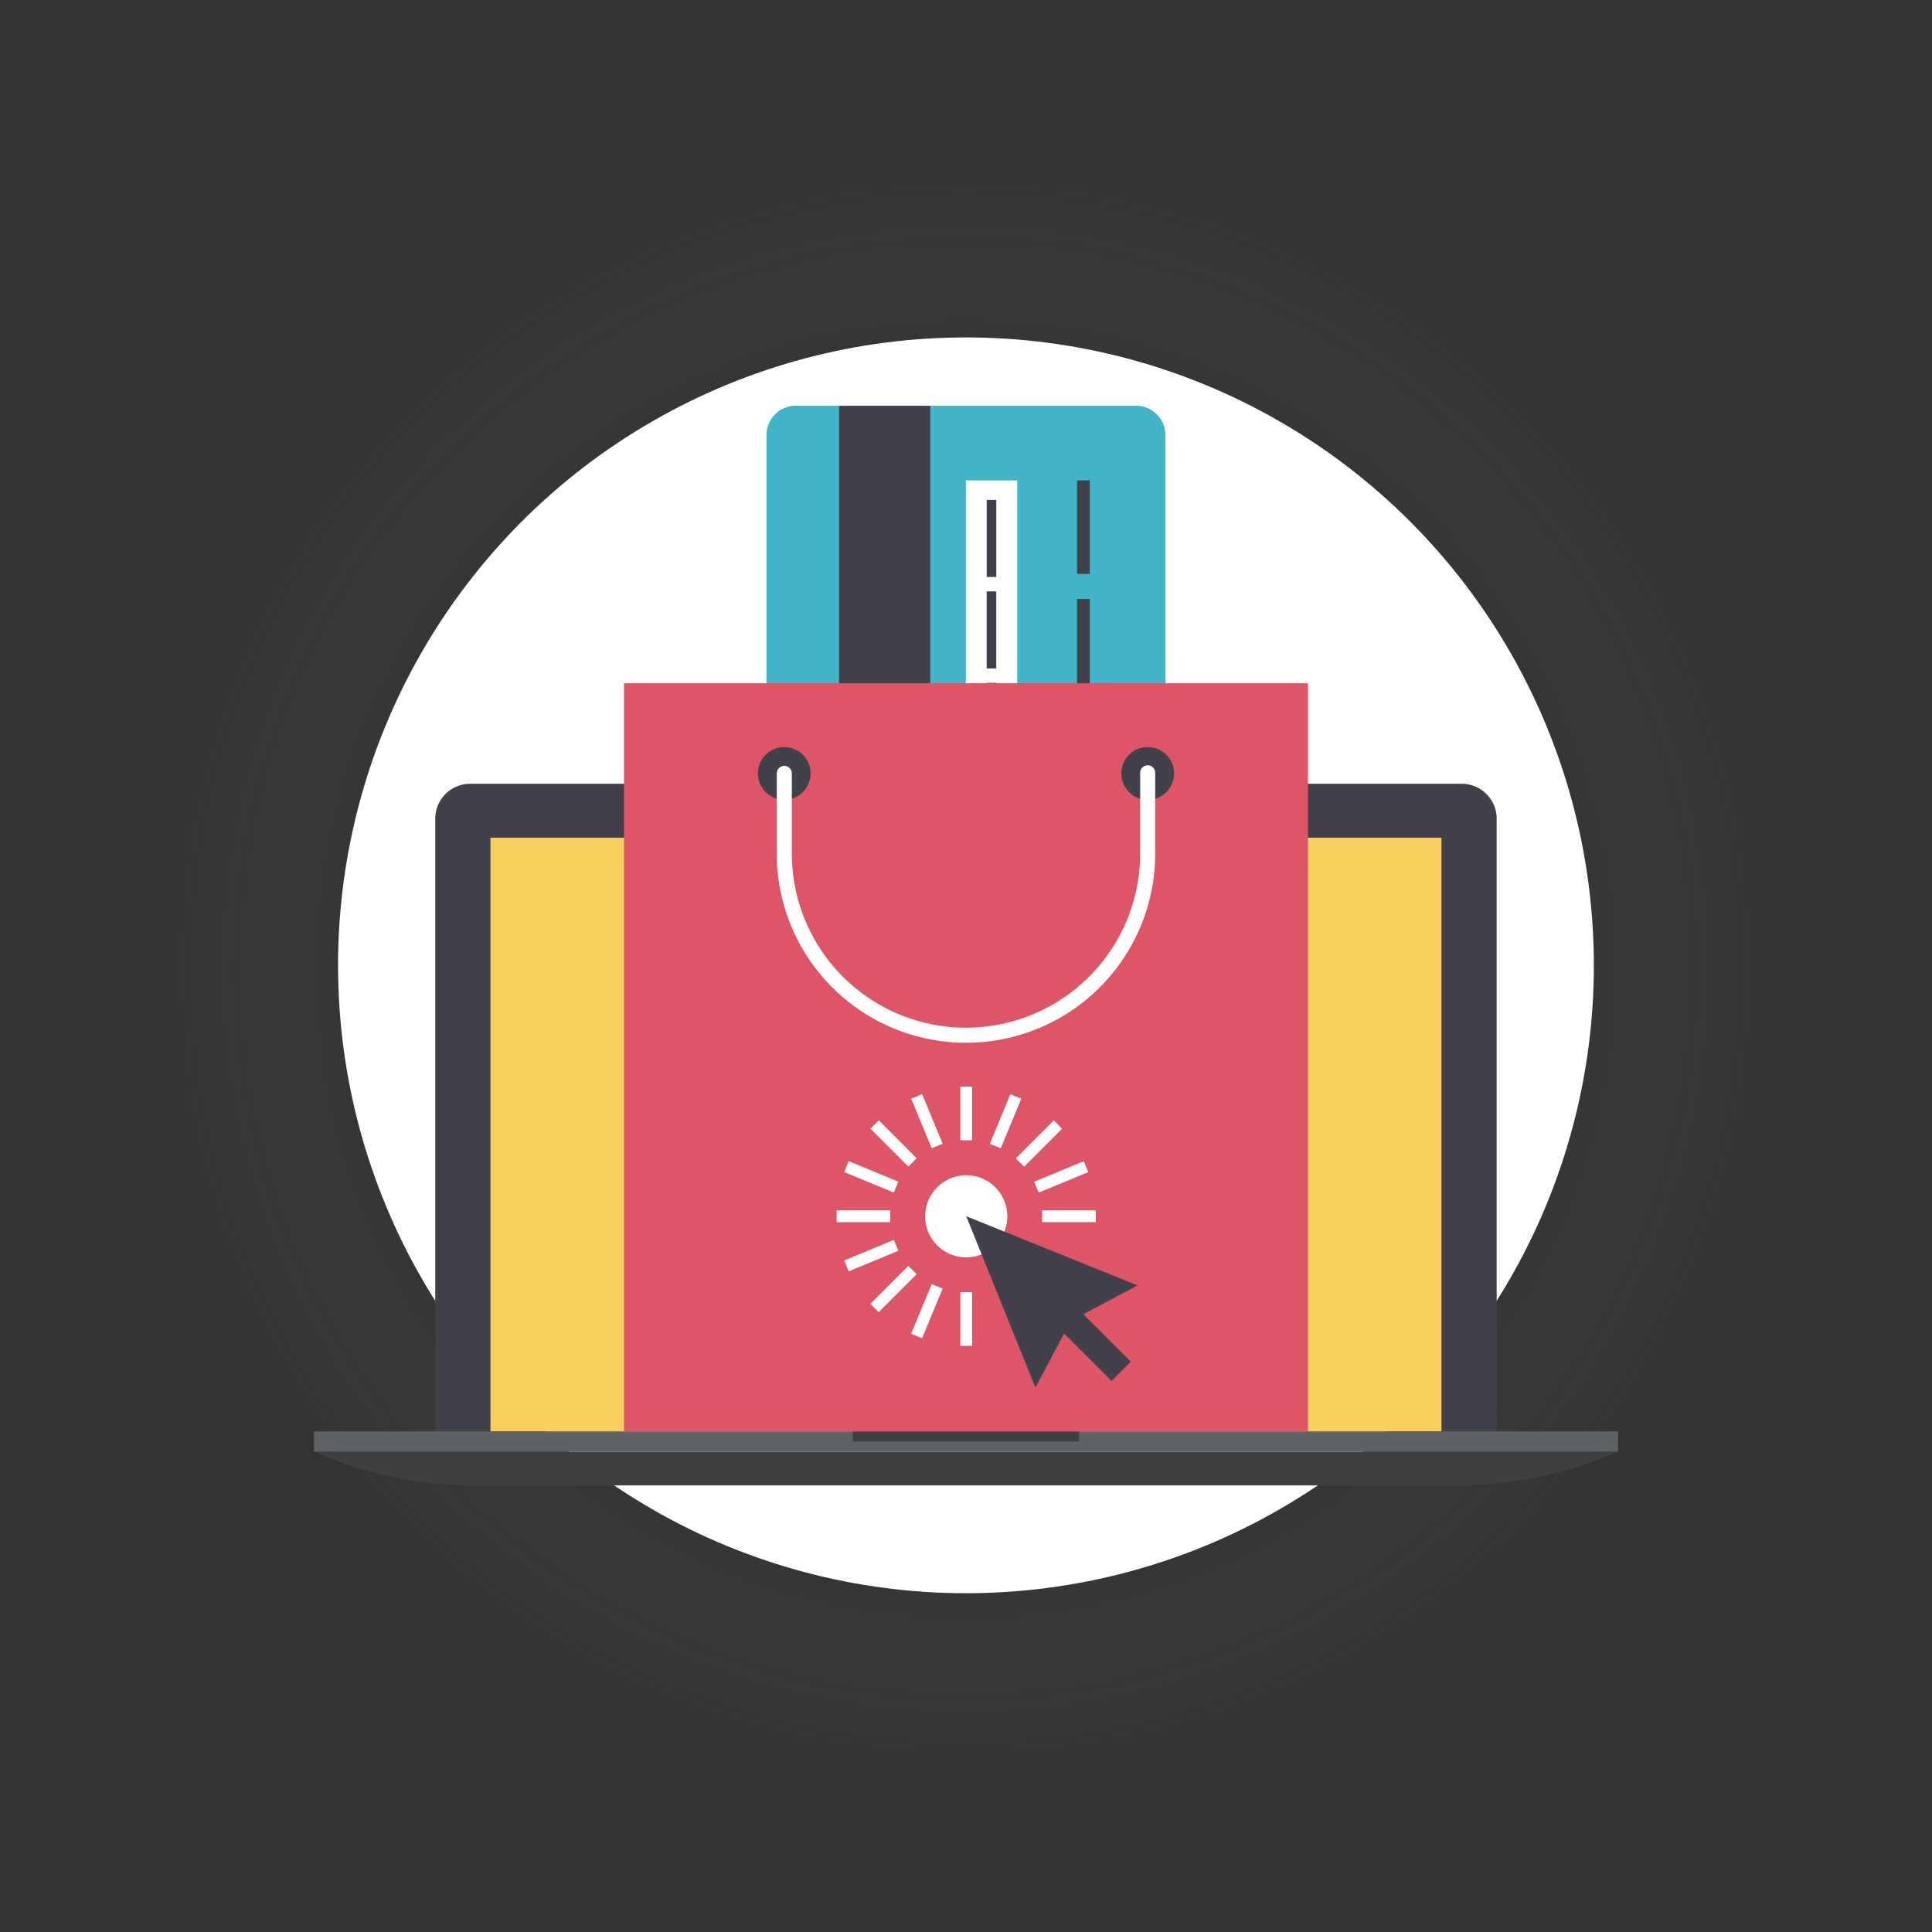<svg id="Layer_1" data-name="Layer 1" xmlns="http://www.w3.org/2000/svg" xmlns:xlink="http://www.w3.org/1999/xlink" viewBox="0 0 400 400"><rect x="0" y="0" width="400" height="400" fill="#333333" stroke="none"/><defs><style>.cls-1{fill:url(#radial-gradient);}.cls-2{fill:#fff;}.cls-3{fill:#414149;}.cls-4{fill:#5e6264;}.cls-5{fill:#f7cf5e;}.cls-6{fill:#404042;}.cls-7{fill:#40b6c6;fill-rule:evenodd;}.cls-8{fill:#dd5667;}</style><radialGradient id="radial-gradient" cx="199.85" cy="200.54" r="168.72" gradientTransform="translate(200.34 -82.58) rotate(45)" gradientUnits="userSpaceOnUse"><stop offset="0.72" stop-color="#2c2d30" stop-opacity="0.1"/><stop offset="0.98" stop-color="#fff" stop-opacity="0"/></radialGradient></defs><title>e-commerce-web-design</title><circle class="cls-1" cx="199.85" cy="200.54" r="168.72" transform="translate(-83.27 200.05) rotate(-45)"/><circle class="cls-2" cx="199.99" cy="199.86" r="130"/><path class="cls-3" d="M307.74,164.39a7.13,7.13,0,0,0-5.14-2.12H97.38a7.24,7.24,0,0,0-7.27,7.27V296.36H309.87V169.54A7.17,7.17,0,0,0,307.74,164.39Z"/><path class="cls-4" d="M203.07,167.84a3.08,3.08,0,1,1-3.08-3.06A3.08,3.08,0,0,1,203.07,167.84Z"/><path class="cls-2" d="M201.32,167.84a1.33,1.33,0,1,1-1.33-1.3A1.33,1.33,0,0,1,201.32,167.84Z"/><rect class="cls-5" x="101.55" y="173.44" width="196.89" height="122.92"/><path class="cls-6" d="M65,300.54a82.78,82.78,0,0,0,33.57,7H301.42a82.78,82.78,0,0,0,33.57-7Z"/><rect class="cls-4" x="64.99" y="296.36" width="270" height="4.18"/><rect class="cls-6" x="176.56" y="296.36" width="46.86" height="2.09"/><path class="cls-7" d="M158.69,90.09A6.08,6.08,0,0,1,164.76,84h70.46a6.06,6.06,0,0,1,6.06,6.07V201.86a6,6,0,0,1-6.07,6.07H164.76a6,6,0,0,1-4.29-1.78,6.11,6.11,0,0,1-1.78-4.29Z"/><rect class="cls-3" x="222.99" y="173.13" width="2.64" height="19.37"/><rect class="cls-3" x="222.99" y="148.57" width="2.63" height="19.37"/><rect class="cls-3" x="222.99" y="124.01" width="2.64" height="19.37"/><rect class="cls-3" x="222.99" y="99.46" width="2.64" height="19.37"/><rect class="cls-2" x="199.97" y="99.46" width="10.63" height="93.04"/><rect class="cls-3" x="204.28" y="141.38" width="1.98" height="5.33"/><rect class="cls-3" x="204.28" y="122.44" width="1.98" height="15.96"/><rect class="cls-3" x="204.29" y="103.5" width="1.98" height="15.96"/><rect class="cls-3" x="173.71" y="84.02" width="18.9" height="123.9"/><rect class="cls-8" x="129.19" y="141.46" width="141.61" height="154.9"/><path class="cls-3" d="M232.16,160.14a5.46,5.46,0,1,0,5.43-5.46A5.44,5.44,0,0,0,232.16,160.14Z"/><path class="cls-3" d="M156.92,160.14a5.45,5.45,0,1,0,5.45-5.46A5.45,5.45,0,0,0,156.92,160.14Z"/><path class="cls-2" d="M200,215.89a39.18,39.18,0,0,1-39.18-39.18V160.13a1.56,1.56,0,0,1,3.12,0v16.58a36.06,36.06,0,1,0,72.12,0V160.13a1.56,1.56,0,1,1,3.11,0v16.58A39.16,39.16,0,0,1,200,215.89Z"/><path class="cls-2" d="M208.55,251.81a8.5,8.5,0,1,1-8.5-8.49A8.5,8.5,0,0,1,208.55,251.81Z"/><polygon class="cls-3" points="214.37 287.28 200.05 251.81 235.51 266.13 221.71 273.46 214.37 287.28"/><rect class="cls-3" x="223.4" y="269.63" width="5.64" height="16.7" transform="translate(-130.31 241.47) rotate(-45.01)"/><rect class="cls-2" x="183.78" y="231.21" width="2.44" height="11.1" transform="translate(-113.23 200.14) rotate(-45)"/><rect class="cls-2" x="179.17" y="238.11" width="2.44" height="11.11" transform="translate(-113.71 317.27) rotate(-67.54)"/><rect class="cls-2" x="173.21" y="250.59" width="11.11" height="2.44"/><rect class="cls-2" x="174.83" y="258.74" width="11.11" height="2.44" transform="translate(-85.75 88.82) rotate(-22.5)"/><rect class="cls-2" x="179.45" y="265.64" width="11.11" height="2.44" transform="translate(-134.55 209.16) rotate(-45.03)"/><rect class="cls-2" x="186.35" y="270.25" width="11.12" height="2.44" transform="translate(-132.34 344.88) rotate(-67.5)"/><rect class="cls-2" x="198.83" y="267.54" width="2.44" height="11.11"/><rect class="cls-2" x="215.77" y="250.59" width="11.11" height="2.44"/><rect class="cls-2" x="214.16" y="242.44" width="11.11" height="2.44" transform="translate(-76.52 102.63) rotate(-22.5)"/><rect class="cls-2" x="209.55" y="235.54" width="11.11" height="2.44" transform="translate(-104.42 221.61) rotate(-45.03)"/><rect class="cls-2" x="202.64" y="230.93" width="11.11" height="2.44" transform="translate(-85.96 335.65) rotate(-67.5)"/><rect class="cls-2" x="198.83" y="224.97" width="2.44" height="11.11"/><rect class="cls-2" x="190.68" y="226.59" width="2.44" height="11.11" transform="translate(-74.17 91) rotate(-22.48)"/></svg>